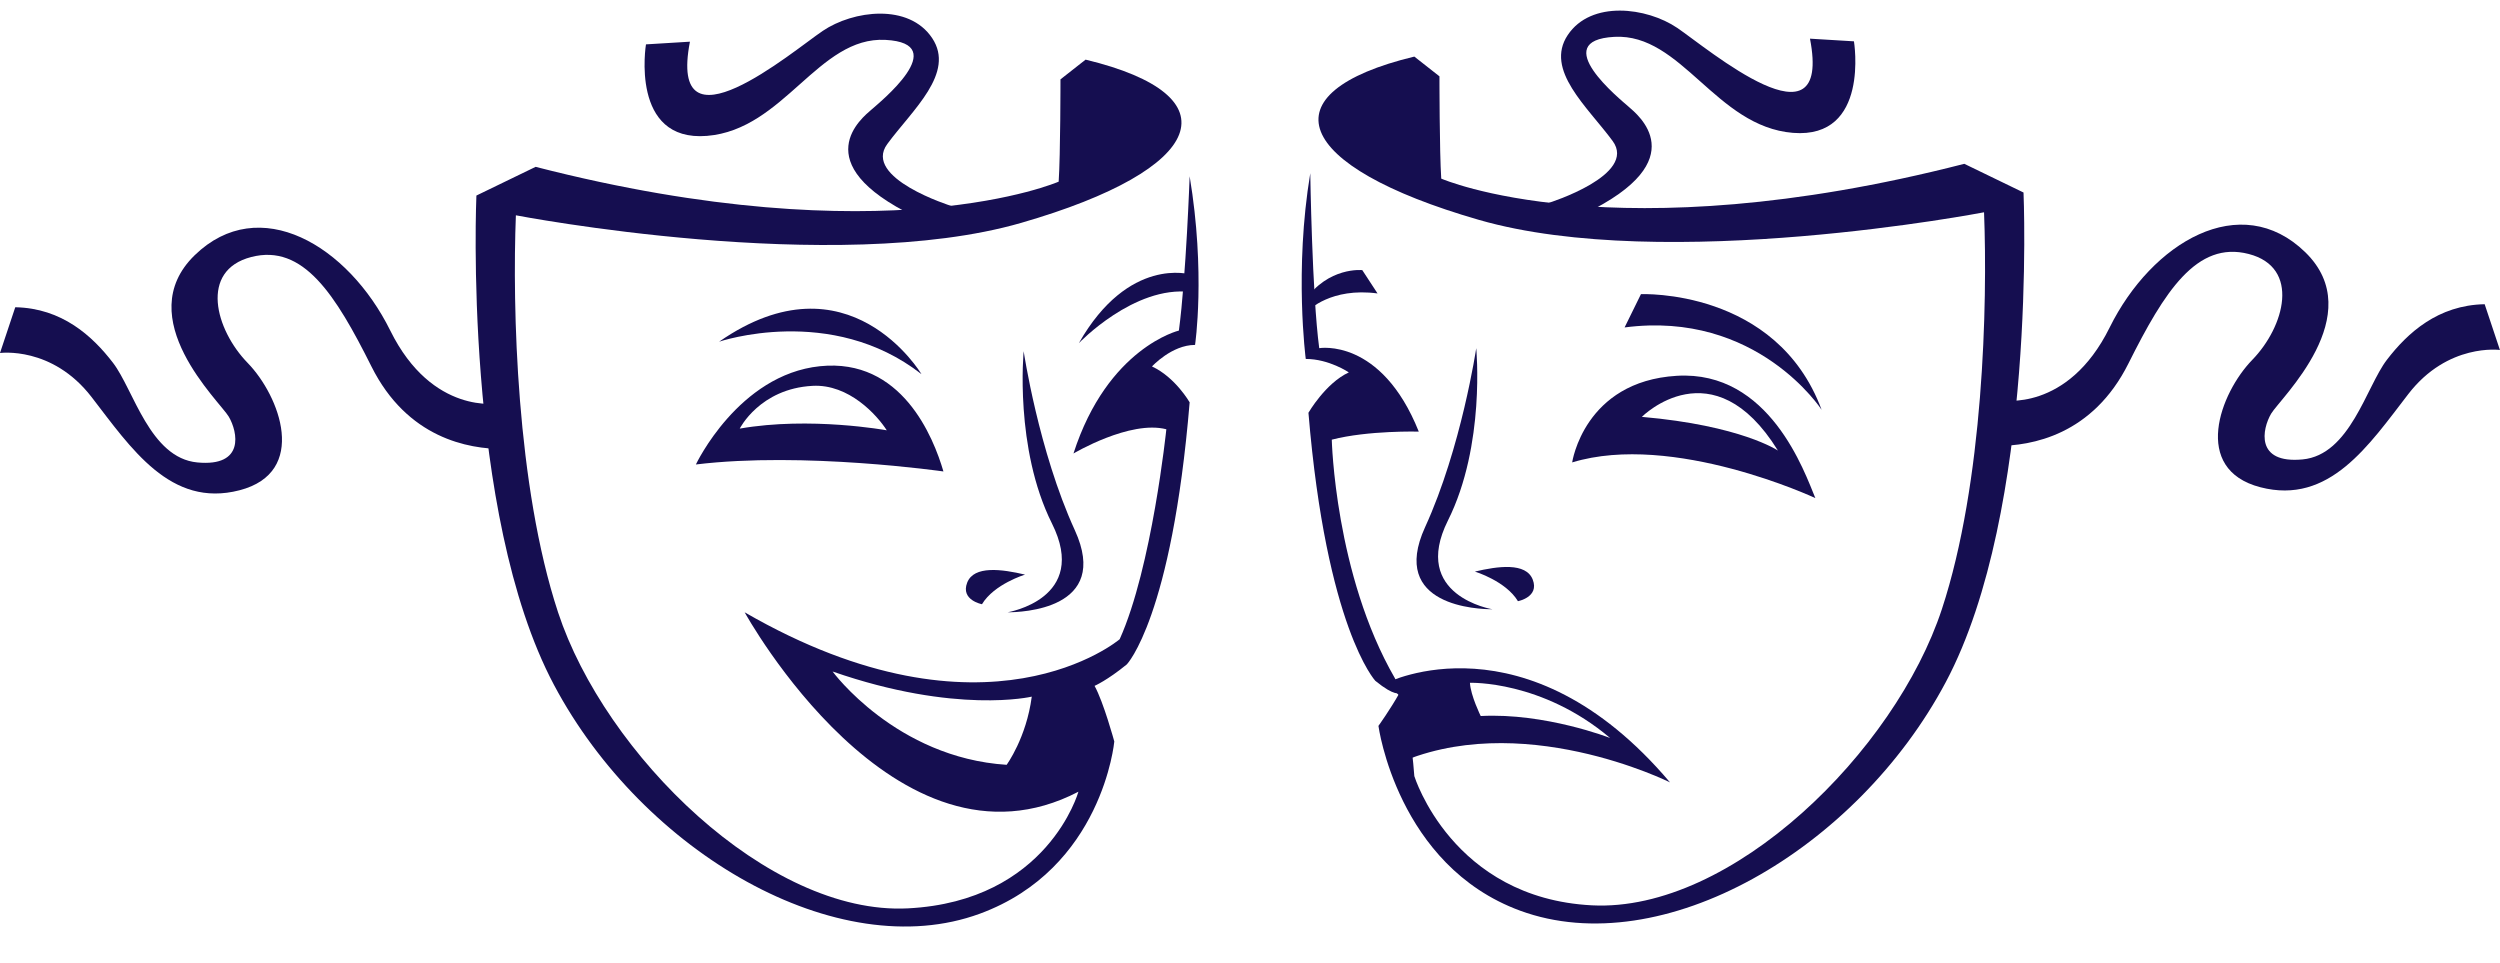 <?xml version="1.0" encoding="UTF-8" standalone="no"?><svg xmlns="http://www.w3.org/2000/svg" xmlns:xlink="http://www.w3.org/1999/xlink" fill="#000000" height="371.6" preserveAspectRatio="xMidYMid meet" version="1" viewBox="0.0 -4.1 965.0 371.6" width="965" zoomAndPan="magnify"><defs><clipPath id="a"><path d="M 183 18 L 463 18 L 463 353.539 L 183 353.539 Z M 183 18"/></clipPath><clipPath id="b"><path d="M 770 82 L 964.969 82 L 964.969 186 L 770 186 Z M 770 82"/></clipPath></defs><g><g clip-path="url(#a)" id="change1_1"><path d="M 388.562 291.117 C 345.793 288.352 321.379 255.102 321.379 255.102 C 369.164 271.723 398.262 264.801 398.262 264.801 C 396.184 280.727 388.562 291.117 388.562 291.117 Z M 461.289 129.039 C 461.289 129.039 465.441 101.34 459.207 63.938 C 459.207 63.938 457.824 102.723 455.051 123.5 C 455.051 123.5 427.52 130.082 414.359 170.949 C 414.359 170.949 436.184 157.961 450.207 161.598 C 450.207 161.598 444.668 214.934 432.195 242.641 C 432.195 242.641 380.945 286.266 287.441 232.246 C 287.441 232.246 345.621 338.215 416.27 301.504 C 416.27 301.504 404.492 343.758 350.469 346.527 C 296.445 349.301 233.418 286.961 215.406 232.246 C 199.312 183.344 197.75 114.328 199.129 79.004 C 199.129 79.004 322.07 102.723 394.105 81.949 C 466.137 61.168 476.527 32.766 419.039 18.918 L 409.344 26.535 C 409.344 26.535 409.344 55.625 408.648 66.02 C 408.648 66.02 342.156 95.109 206.75 60.301 L 183.891 71.383 C 183.891 71.383 178.523 193.809 213.852 260.297 C 248.297 325.137 323.457 368.691 378.176 348.605 C 425.645 331.184 430.117 282.113 430.117 282.113 C 430.117 282.113 425.969 266.879 422.5 260.641 C 422.5 260.641 427.352 258.562 434.969 252.336 C 434.969 252.336 452.281 234.316 459.207 151.207 C 459.207 151.207 453.668 141.516 444.668 137.355 C 444.668 137.355 452.281 129.039 461.289 129.039" fill="#150e50"/></g><g id="change1_2"><path d="M 285.539 161.34 C 285.539 161.34 293.262 145.922 313.645 144.836 C 327.68 144.078 338.531 156.121 342.293 162 C 342.293 162 312.773 156.59 285.539 161.34 Z M 316.508 137.258 C 284.992 140.52 268.609 175.188 268.609 175.188 C 310.219 170.133 364.164 177.883 364.164 177.883 C 360.277 164.578 348.016 134 316.508 137.258" fill="#150e50"/></g><g id="change1_3"><path d="M 277.574 127.797 C 277.574 127.797 320.797 113.047 355.68 140.32 C 355.68 140.32 327.562 93.078 277.574 127.797" fill="#150e50"/></g><g id="change1_4"><path d="M 416.441 128.352 C 416.441 128.352 437.738 106.012 459.555 108.609 L 459.555 101.855 C 459.555 101.855 435.66 94.586 416.441 128.352" fill="#150e50"/></g><g id="change1_5"><path d="M 395.141 131.469 C 395.141 131.469 400.855 169.91 414.883 200.559 C 428.91 231.211 394.105 232.246 388.91 232.246 C 388.91 232.246 420.594 227.051 406.055 197.965 C 391.508 168.867 395.141 131.469 395.141 131.469" fill="#150e50"/></g><g id="change1_6"><path d="M 395.66 217.699 C 395.66 217.699 383.719 221.332 379.043 229.129 C 379.043 229.129 370.727 227.57 373.324 220.816 C 375.922 214.066 386.828 215.617 395.66 217.699" fill="#150e50"/></g><g id="change1_7"><path d="M 192.551 151.559 C 192.551 151.559 166.926 156.41 150.645 123.5 C 134.371 90.609 100.09 70.172 75.152 94.418 C 50.219 118.652 84.848 150.863 88.312 156.746 C 91.777 162.641 94.547 176.145 76.191 174.406 C 57.836 172.68 51.602 146.359 43.637 135.973 C 35.672 125.578 23.902 114.844 5.891 114.496 L 0 132.16 C 0 132.16 20.086 129.387 35.324 149.129 C 50.562 168.867 65.797 192.074 92.465 185.141 C 119.137 178.223 108.051 148.785 95.582 135.973 C 83.113 123.156 76.883 100.301 96.973 95.109 C 117.059 89.91 129.52 109.648 143.375 137.355 C 157.227 165.062 180.773 169.219 194.285 169.219 L 192.551 151.559" fill="#150e50"/></g><g id="change1_8"><path d="M 367.094 75.363 C 367.094 75.363 332.812 64.629 342.504 51.473 C 352.199 38.309 368.82 24.105 359.816 10.609 C 350.816 -2.902 329.348 -0.129 317.57 7.832 C 305.797 15.801 257.656 56.664 266.316 11.992 L 249.344 13.027 C 249.344 13.027 243.113 50.777 272.895 48.352 C 302.676 45.93 315.836 9.914 341.809 11.297 C 367.785 12.68 339.387 35.539 336.273 38.309 C 333.156 41.078 310.297 58.742 353.238 79.52 L 367.094 75.363" fill="#150e50"/></g><g id="change1_9"><path d="M 520.648 139.645 C 511.645 143.801 505.059 155.23 505.059 155.23 C 511.988 238.34 530.867 258.691 530.867 258.691 C 538.48 264.918 540.215 263.363 540.215 263.363 C 536.75 269.594 532.078 276.094 532.078 276.094 C 532.078 276.094 539.324 330.008 586.797 347.43 C 641.516 367.523 716.676 323.957 751.113 259.125 C 786.441 192.633 781.078 70.211 781.078 70.211 L 758.219 59.133 C 622.809 93.934 556.32 64.844 556.32 64.844 C 555.629 54.457 555.629 25.363 555.629 25.363 L 545.93 17.742 C 488.441 31.598 498.828 59.996 570.867 80.773 C 642.902 101.555 765.84 77.84 765.84 77.84 C 767.223 113.156 765.656 182.172 749.555 231.074 C 731.555 285.789 668.523 348.121 614.496 345.359 C 560.473 342.582 545.93 295.48 545.93 295.48 C 543.852 267.777 538.402 257.645 538.402 257.645 C 515.277 217.652 514.066 165.613 514.066 165.613 C 528.094 161.98 547.648 162.5 547.648 162.5 C 533.105 126.141 509.223 130.293 509.223 130.293 C 506.453 109.516 505.766 62.77 505.766 62.77 C 499.523 100.172 504.023 134.453 504.023 134.453 C 513.035 134.453 520.648 139.645 520.648 139.645" fill="#150e50"/></g><g id="change1_10"><path d="M 569.824 130.301 C 569.824 130.301 564.109 168.738 550.082 199.391 C 536.059 230.035 570.867 231.074 576.059 231.074 C 576.059 231.074 544.371 225.883 558.914 196.793 C 573.457 167.699 569.824 130.301 569.824 130.301" fill="#150e50"/></g><g id="change1_11"><path d="M 569.301 216.527 C 569.301 216.527 581.254 220.164 585.926 227.957 C 585.926 227.957 594.238 226.398 591.645 219.645 C 589.047 212.895 578.133 214.449 569.301 216.527" fill="#150e50"/></g><g clip-path="url(#b)" id="change1_17"><path d="M 772.418 150.379 C 772.418 150.379 798.051 155.23 814.32 122.332 C 830.598 89.43 864.875 69 889.816 93.242 C 914.746 117.477 880.125 149.688 876.66 155.578 C 873.195 161.469 870.422 174.969 888.777 173.238 C 907.133 171.504 913.367 145.188 921.332 134.797 C 929.297 124.41 941.07 113.664 959.082 113.328 L 964.969 130.992 C 964.969 130.992 944.879 128.215 929.641 147.961 C 914.406 167.699 899.168 190.898 872.504 183.977 C 845.836 177.055 856.918 147.613 869.387 134.797 C 881.848 121.988 888.086 99.129 867.996 93.934 C 847.914 88.738 835.453 108.477 821.59 136.18 C 807.746 163.891 784.188 168.039 770.688 168.039 L 772.418 150.379" fill="#150e50"/></g><g id="change1_12"><path d="M 597.871 74.191 C 597.871 74.191 632.164 63.457 622.465 50.301 C 612.77 37.133 596.148 22.938 605.148 9.43 C 614.156 -4.07 635.629 -1.305 647.402 6.66 C 659.172 14.629 707.312 55.492 698.652 10.824 L 715.625 11.852 C 715.625 11.852 721.855 49.602 692.074 47.184 C 662.293 44.758 649.129 8.738 623.156 10.121 C 597.188 11.512 625.586 34.367 628.695 37.133 C 631.816 39.91 654.676 57.57 611.73 78.352 L 597.871 74.191" fill="#150e50"/></g><g id="change1_13"><path d="M 633.75 156.809 C 633.75 156.809 661.188 129.238 686.281 169.82 C 686.281 169.82 672.055 160.145 633.75 156.809 Z M 606.855 174.391 C 645.832 162.516 700.723 188.164 700.723 188.164 C 696.551 178.148 683.066 138.812 647.258 140.957 C 611.441 143.105 606.855 174.391 606.855 174.391" fill="#150e50"/></g><g id="change1_14"><path d="M 703.148 154.09 C 703.148 154.09 678.27 115.59 627.09 122.293 L 633.406 109.445 C 633.406 109.445 685.75 107.156 703.148 154.09" fill="#150e50"/></g><g id="change1_15"><path d="M 531.73 109.168 L 525.84 100.164 C 525.84 100.164 512.684 98.777 503.68 111.941 L 505.059 115.754 C 505.059 115.754 513.723 106.746 531.73 109.168" fill="#150e50"/></g><g id="change1_16"><path d="M 567.398 259.465 C 567.398 259.465 595.102 258.43 621.508 280.766 C 621.508 280.766 596.488 270.98 571.555 272.285 C 571.555 272.285 567.66 264.402 567.398 259.465 Z M 540.039 264.316 L 537.355 273.488 L 537.965 291.324 C 586.266 268.734 644.625 297.906 644.625 297.906 C 589.047 232.195 535.277 259.465 535.277 259.465 L 540.039 264.316" fill="#150e50"/></g></g></svg>